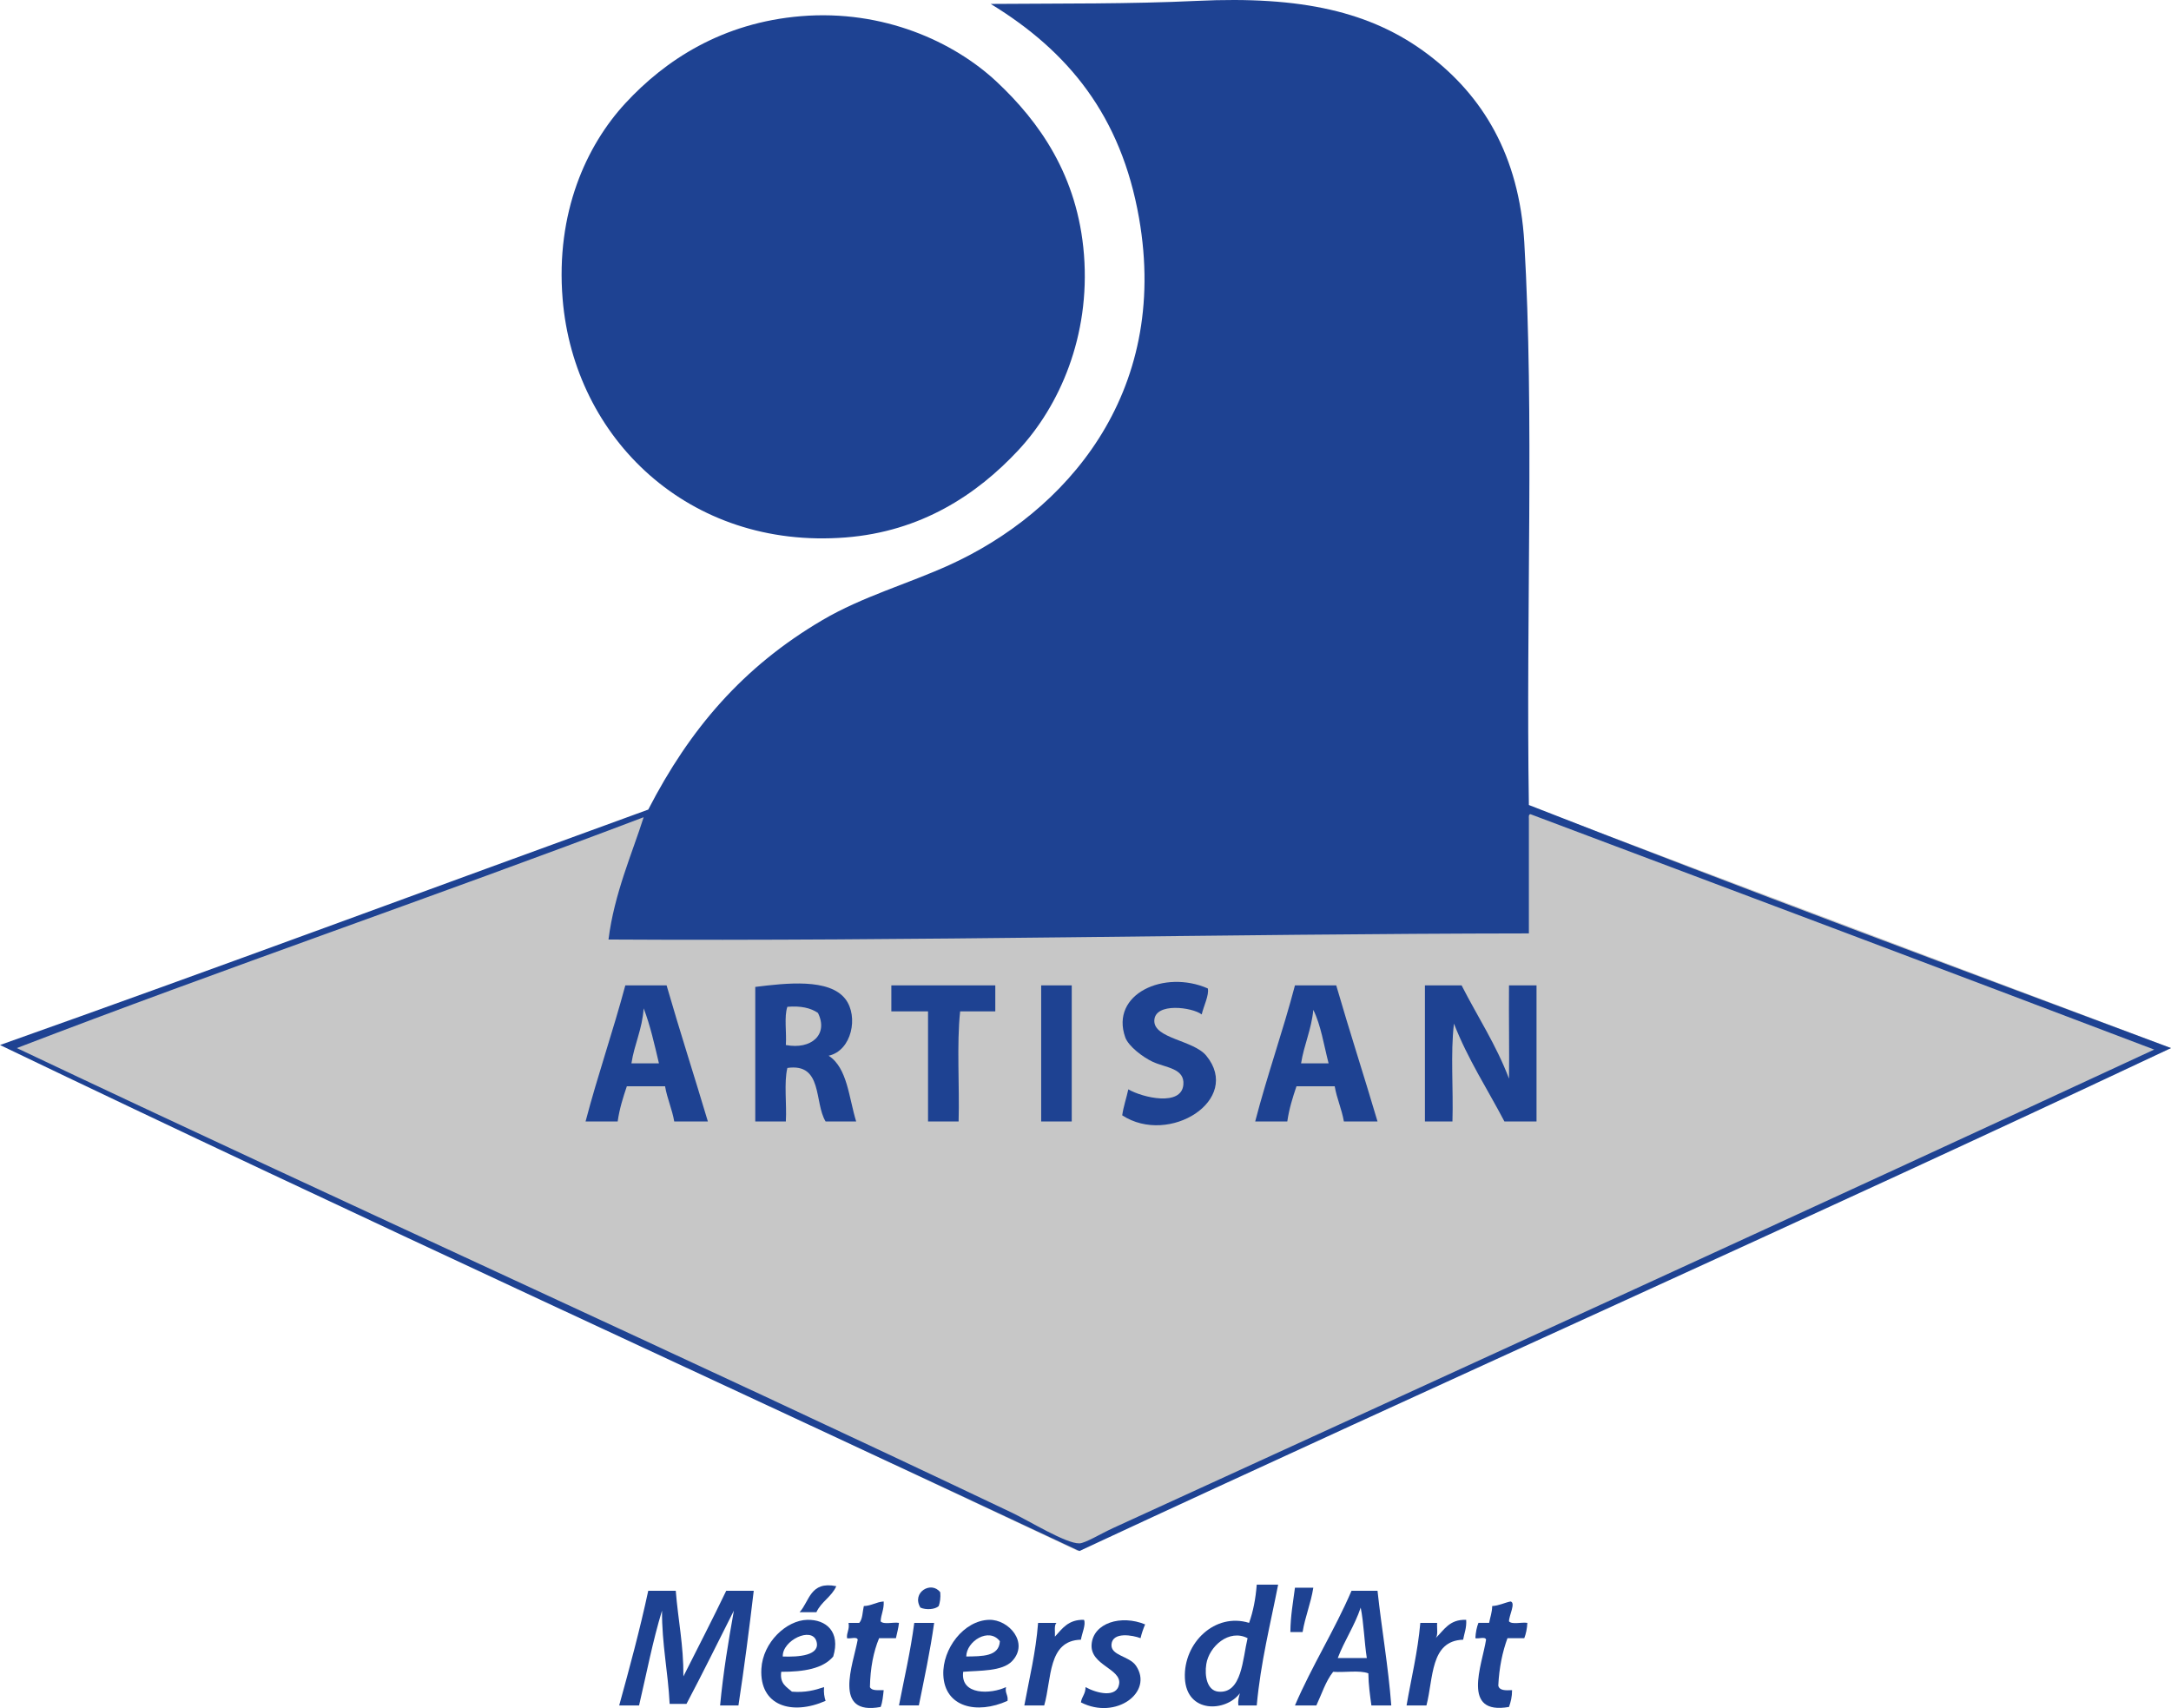 <?xml version="1.0" encoding="utf-8"?>
<!-- Generator: Adobe Illustrator 13.0.0, SVG Export Plug-In . SVG Version: 6.00 Build 14948)  -->
<!DOCTYPE svg PUBLIC "-//W3C//DTD SVG 1.1//EN" "http://www.w3.org/Graphics/SVG/1.1/DTD/svg11.dtd">
<svg version="1.1" xmlns="http://www.w3.org/2000/svg" xmlns:xlink="http://www.w3.org/1999/xlink" x="0px" y="0px"
	 width="306.465px" height="241.133px" viewBox="0 0 306.465 241.133" enable-background="new 0 0 306.465 241.133"
	 xml:space="preserve">
<g id="Calque_2">
	<polygon fill-rule="evenodd" clip-rule="evenodd" fill="#C7C7C7" points="0.879,147.813 152.098,218.924 306.465,147.961 
		156.071,91.221 	"/>
</g>
<g id="Calque_1">
	<path fill-rule="evenodd" clip-rule="evenodd" fill="#1E4292" d="M215.821,113.646c29.914,11.738,60.324,22.983,90.645,34.315
		c-50.982,24.052-102.904,47.158-154.096,71.004C101.595,195.136,50.398,171.735,0,147.53
		c30.698-10.884,61.005-22.158,91.508-33.237c5.85-11.351,13.344-20.149,24.603-26.762c5.649-3.317,12.032-5.096,17.914-7.77
		c16.221-7.374,31.148-24.013,26.763-48.991c-2.536-14.432-9.96-23.508-20.936-30.215c10.282-0.08,19.563,0.021,29.136-0.432
		c14.659-0.693,24.563,1.487,32.589,7.554c7.697,5.818,12.874,14.241,13.597,26.545C216.605,58.586,215.397,86.343,215.821,113.646z
		 M216.037,114.94c-0.251,0.036-0.234,0.341-0.216,0.647c0,5.395,0,10.791,0,16.186c-43.4,0.052-86.933,1.122-129.924,0.863
		c0.802-6.465,3.392-12.291,4.964-17.265c-29.252,11.107-59.327,21.389-88.486,32.589c46.432,22.001,94.001,43.473,140.5,65.608
		c2.412,1.149,7.596,4.361,9.496,4.317c0.825-0.02,3.032-1.372,4.748-2.159c49.155-22.517,98.504-45.054,146.975-67.552
		C274.798,137.039,245.422,125.986,216.037,114.94z"/>
	<path fill-rule="evenodd" clip-rule="evenodd" fill="#1E4292" d="M113.09,2.282c11.591-0.952,21.568,3.6,27.625,9.28
		c5.956,5.585,11.427,13.202,12.302,24.388c0.9,11.522-3.463,21.389-9.281,27.625c-5.865,6.287-13.728,11.468-24.387,12.301
		c-22.091,1.728-38.311-13.979-39.927-33.668c-1.001-12.194,3.352-21.668,8.849-27.625C93.894,8.491,101.944,3.197,113.09,2.282z"/>
	<path fill-rule="evenodd" clip-rule="evenodd" fill="#1E4292" d="M170.499,139.544c0.21,0.919-0.599,2.52-0.863,3.668
		c-1.321-1.019-6.606-1.734-6.69,0.864c-0.082,2.557,5.53,2.756,7.338,4.963c5.096,6.224-5.223,12.751-11.87,8.417
		c0.192-1.318,0.597-2.424,0.862-3.668c2.045,1.188,7.491,2.443,7.771-0.648c0.211-2.342-2.488-2.391-4.316-3.236
		c-1.405-0.651-3.442-2.208-3.885-3.454C156.676,140.333,164.358,136.843,170.499,139.544z"/>
	<path fill-rule="evenodd" clip-rule="evenodd" fill="#1E4292" d="M116.975,149.04c2.66,1.729,2.846,5.932,3.885,9.281
		c-1.439,0-2.878,0-4.316,0c-1.637-2.68-0.354-8.279-5.396-7.555c-0.502,2.088-0.072,5.106-0.215,7.555c-1.439,0-2.878,0-4.317,0
		c0-6.331,0-12.662,0-18.993c4.373-0.54,10.46-1.249,12.734,1.728C121.211,143.492,120.252,148.318,116.975,149.04z
		 M115.464,142.998c-1.022-0.705-2.434-1.021-4.317-0.863c-0.479,1.392-0.09,3.65-0.215,5.396
		C114.526,148.218,116.977,146.045,115.464,142.998z"/>
	<path fill-rule="evenodd" clip-rule="evenodd" fill="#1E4292" d="M94.098,139.112c1.87,6.477,3.909,12.782,5.827,19.209
		c-1.583,0-3.166,0-4.748,0c-0.308-1.778-0.987-3.187-1.295-4.965c-1.798,0-3.597,0-5.396,0c-0.528,1.558-1.033,3.14-1.294,4.965
		c-1.511,0-3.022,0-4.532,0c1.721-6.553,3.862-12.684,5.611-19.209C90.213,139.112,92.156,139.112,94.098,139.112z M89.134,150.12
		c1.295,0,2.59,0,3.885,0c-0.634-2.676-1.234-5.386-2.159-7.771C90.664,145.318,89.555,147.375,89.134,150.12z"/>
	<path fill-rule="evenodd" clip-rule="evenodd" fill="#1E4292" d="M140.499,139.112c0,1.224,0,2.446,0,3.67
		c-1.654,0-3.309,0-4.963,0c-0.503,4.748-0.072,10.431-0.216,15.539c-1.438,0-2.878,0-4.316,0c0-5.181,0-10.359,0-15.539
		c-1.727,0-3.453,0-5.18,0c0-1.224,0-2.446,0-3.67C130.716,139.112,135.607,139.112,140.499,139.112z"/>
	<path fill-rule="evenodd" clip-rule="evenodd" fill="#1E4292" d="M151.291,139.112c0,6.403,0,12.806,0,19.209
		c-1.439,0-2.877,0-4.316,0c0-6.403,0-12.806,0-19.209C148.413,139.112,149.852,139.112,151.291,139.112z"/>
	<path fill-rule="evenodd" clip-rule="evenodd" fill="#1E4292" d="M188.627,139.112c1.874,6.472,3.923,12.768,5.827,19.209
		c-1.582,0-3.165,0-4.747,0c-0.309-1.778-0.988-3.187-1.296-4.965c-1.798,0-3.597,0-5.396,0c-0.528,1.558-1.033,3.14-1.296,4.965
		c-1.51,0-3.02,0-4.532,0c1.705-6.57,3.891-12.656,5.612-19.209C184.743,139.112,186.685,139.112,188.627,139.112z M183.664,150.12
		c1.295,0,2.589,0,3.885,0c-0.665-2.572-1.085-5.39-2.158-7.555C185.119,145.388,184.088,147.45,183.664,150.12z"/>
	<path fill-rule="evenodd" clip-rule="evenodd" fill="#1E4292" d="M206.325,139.112c2.231,4.388,4.873,8.364,6.69,13.165
		c0.056-3.58-0.04-8.88,0-13.165c1.295,0,2.59,0,3.885,0c0,6.403,0,12.806,0,19.209c-1.511,0-3.021,0-4.532,0
		c-2.4-4.578-5.168-8.789-7.122-13.813c-0.504,4.174-0.072,9.28-0.215,13.813c-1.295,0-2.591,0-3.885,0c0-6.403,0-12.806,0-19.209
		C202.872,139.112,204.598,139.112,206.325,139.112z"/>
	<path fill-rule="evenodd" clip-rule="evenodd" fill="#1E4292" d="M177.405,223.714c1.007,0,2.015,0,3.021,0
		c-1.094,5.596-2.46,10.92-3.021,17.049c-0.863,0-1.727,0-2.59,0c-0.095-0.741,0.085-1.209,0.216-1.727
		c-1.977,2.674-7.56,2.897-7.77-2.157c-0.206-4.955,4.259-9.264,9.064-7.77C176.895,227.521,177.251,225.719,177.405,223.714z
		 M170.283,234.937c-0.257,1.644,0.094,3.74,1.727,3.884c3.308,0.293,3.402-4.641,4.102-7.553
		C173.495,229.92,170.673,232.435,170.283,234.937z"/>
	<path fill-rule="evenodd" clip-rule="evenodd" fill="#1E4292" d="M118.054,223.93c-0.662,1.496-2.126,2.189-2.806,3.669
		c-0.792,0-1.583,0-2.374,0C114.287,226.061,114.345,223.17,118.054,223.93z"/>
	<path fill-rule="evenodd" clip-rule="evenodd" fill="#1E4292" d="M132.729,224.792c0.067,0.787-0.034,1.405-0.215,1.943
		c-0.528,0.5-1.824,0.566-2.59,0.216C128.641,224.798,131.479,223.126,132.729,224.792z"/>
	<path fill-rule="evenodd" clip-rule="evenodd" fill="#1E4292" d="M182.8,224.146c0.863,0,1.727,0,2.59,0
		c-0.349,2.24-1.146,4.032-1.511,6.259c-0.575,0-1.151,0-1.727,0C182.172,228.123,182.536,226.183,182.8,224.146z"/>
	<path fill-rule="evenodd" clip-rule="evenodd" fill="#1E4292" d="M95.393,224.578c0.319,4.068,1.108,7.669,1.079,12.086
		c2.022-4.021,4.084-8.003,6.043-12.086c1.295,0,2.59,0,3.885,0c-0.646,5.469-1.346,10.883-2.158,16.186c-0.863,0-1.727,0-2.59,0
		c0.441-4.666,1.17-9.045,1.943-13.381c-2.218,4.4-4.402,8.836-6.69,13.165c-0.792,0-1.583,0-2.375,0
		c-0.226-4.521-1.099-8.396-1.079-13.165c-1.299,4.24-2.188,8.892-3.237,13.381c-0.936,0-1.871,0-2.806,0
		c1.462-5.3,2.903-10.622,4.101-16.186C92.803,224.578,94.098,224.578,95.393,224.578z"/>
	<path fill-rule="evenodd" clip-rule="evenodd" fill="#1E4292" d="M190.785,224.578c1.224,0,2.447,0,3.67,0
		c0.588,5.453,1.511,10.575,1.942,16.186c-0.935,0-1.871,0-2.806,0c-0.201-1.454-0.408-2.9-0.432-4.532
		c-1.252-0.474-3.36-0.093-4.965-0.216c-1.055,1.319-1.614,3.134-2.372,4.748c-1.008,0-2.015,0-3.022,0
		C185.219,235.125,188.363,230.211,190.785,224.578z M188.842,234.074c1.368,0,2.734,0,4.102,0
		c-0.359-2.303-0.422-4.902-0.863-7.122C191.212,229.538,189.798,231.575,188.842,234.074z"/>
	<path fill-rule="evenodd" clip-rule="evenodd" fill="#1E4292" d="M124.744,226.088c0.063,1.142-0.375,1.783-0.431,2.806
		c0.44,0.494,1.792,0.077,2.589,0.216c-0.084,0.778-0.279,1.447-0.431,2.158c-0.792,0-1.583,0-2.374,0
		c-0.8,1.934-1.247,4.221-1.295,6.906c0.239,0.553,1.159,0.424,1.942,0.432c-0.095,0.84-0.163,1.707-0.431,2.373
		c-6.826,1.278-3.878-6.007-3.237-9.495c-0.093-0.483-1.064-0.087-1.511-0.216c-0.071-0.863,0.385-1.197,0.216-2.158
		c0.503,0,1.007,0,1.511,0c0.486-0.521,0.457-1.559,0.647-2.374C123.046,226.692,123.67,226.165,124.744,226.088z"/>
	<path fill-rule="evenodd" clip-rule="evenodd" fill="#1E4292" d="M213.23,226.088c0.777,0.165-0.223,1.998-0.215,2.806
		c0.44,0.494,1.793,0.077,2.59,0.216c-0.043,0.819-0.191,1.536-0.432,2.158c-0.791,0-1.582,0-2.373,0
		c-0.711,1.951-1.175,4.149-1.296,6.69c0.139,0.725,1.035,0.691,1.942,0.647c0.007,0.942-0.188,1.683-0.432,2.373
		c-6.786,1.189-3.808-5.889-3.237-9.495c-0.094-0.483-1.063-0.087-1.51-0.216c0.043-0.82,0.19-1.536,0.43-2.158
		c0.505,0,1.008,0,1.513,0c0.141-0.793,0.418-1.451,0.431-2.374C211.652,226.667,212.337,226.274,213.23,226.088z"/>
	<path fill-rule="evenodd" clip-rule="evenodd" fill="#1E4292" d="M110.284,236.015c-0.238,1.678,0.751,2.127,1.511,2.806
		c1.882,0.156,3.241-0.211,4.532-0.646c-0.067,0.786,0.034,1.404,0.216,1.942c-4.751,2.099-9.358,0.714-9.064-4.532
		c0.208-3.748,3.546-6.84,6.474-6.906c2.667-0.061,4.723,1.683,3.669,5.179C116.177,235.578,113.458,236.024,110.284,236.015z
		 M115.249,231.699c-0.65-2.131-4.856-0.106-4.748,2.158C112.722,233.944,115.867,233.726,115.249,231.699z"/>
	<path fill-rule="evenodd" clip-rule="evenodd" fill="#1E4292" d="M135.967,236.015c-0.431,3.362,3.953,3.171,6.043,2.159
		c-0.169,0.889,0.331,1.107,0.216,1.942c-4.318,1.95-8.889,0.912-9.064-3.67c-0.141-3.664,2.875-7.68,6.475-7.769
		c2.768-0.068,5.671,3.253,3.237,5.826C141.48,235.978,138.29,235.822,135.967,236.015z M136.399,233.857
		c2.265-0.037,4.623,0.021,4.748-2.158C139.614,229.689,136.425,231.688,136.399,233.857z"/>
	<path fill-rule="evenodd" clip-rule="evenodd" fill="#1E4292" d="M153.017,228.678c0.308,0.634-0.294,1.927-0.432,2.806
		c-4.704,0.116-4.103,5.536-5.18,9.279c-0.935,0-1.871,0-2.806,0c0.702-3.829,1.615-7.449,1.942-11.653c0.863,0,1.727,0,2.59,0
		c-0.362,0.358-0.171,1.267-0.215,1.942C149.948,229.925,150.8,228.619,153.017,228.678z"/>
	<path fill-rule="evenodd" clip-rule="evenodd" fill="#1E4292" d="M161.65,229.325c-0.257,0.607-0.485,1.241-0.647,1.943
		c-1.105-0.418-3.931-0.941-4.101,0.863c-0.152,1.619,2.516,1.64,3.453,3.021c2.525,3.717-2.818,7.726-7.77,5.181
		c0.115-0.82,0.674-1.196,0.647-2.158c1.55,0.865,4.422,1.591,4.748-0.432c0.351-2.174-4.123-2.647-3.885-5.611
		C154.338,229.115,158.253,227.923,161.65,229.325z"/>
	<path fill-rule="evenodd" clip-rule="evenodd" fill="#1E4292" d="M202.656,231.268c1.177-1.125,1.927-2.678,4.316-2.59
		c0.073,1.151-0.268,1.889-0.432,2.806c-4.67,0.149-4.177,5.462-5.179,9.279c-0.937,0-1.871,0-2.806,0
		c0.664-3.866,1.573-7.489,1.942-11.653c0.791,0,1.582,0,2.373,0C202.813,229.842,203.039,230.86,202.656,231.268z"/>
	<path fill-rule="evenodd" clip-rule="evenodd" fill="#1E4292" d="M129.061,229.11c0.936,0,1.87,0,2.806,0
		c-0.566,4.038-1.388,7.82-2.158,11.653c-0.936,0-1.871,0-2.806,0C127.648,236.904,128.528,233.18,129.061,229.11z"/>
</g>
</svg>
